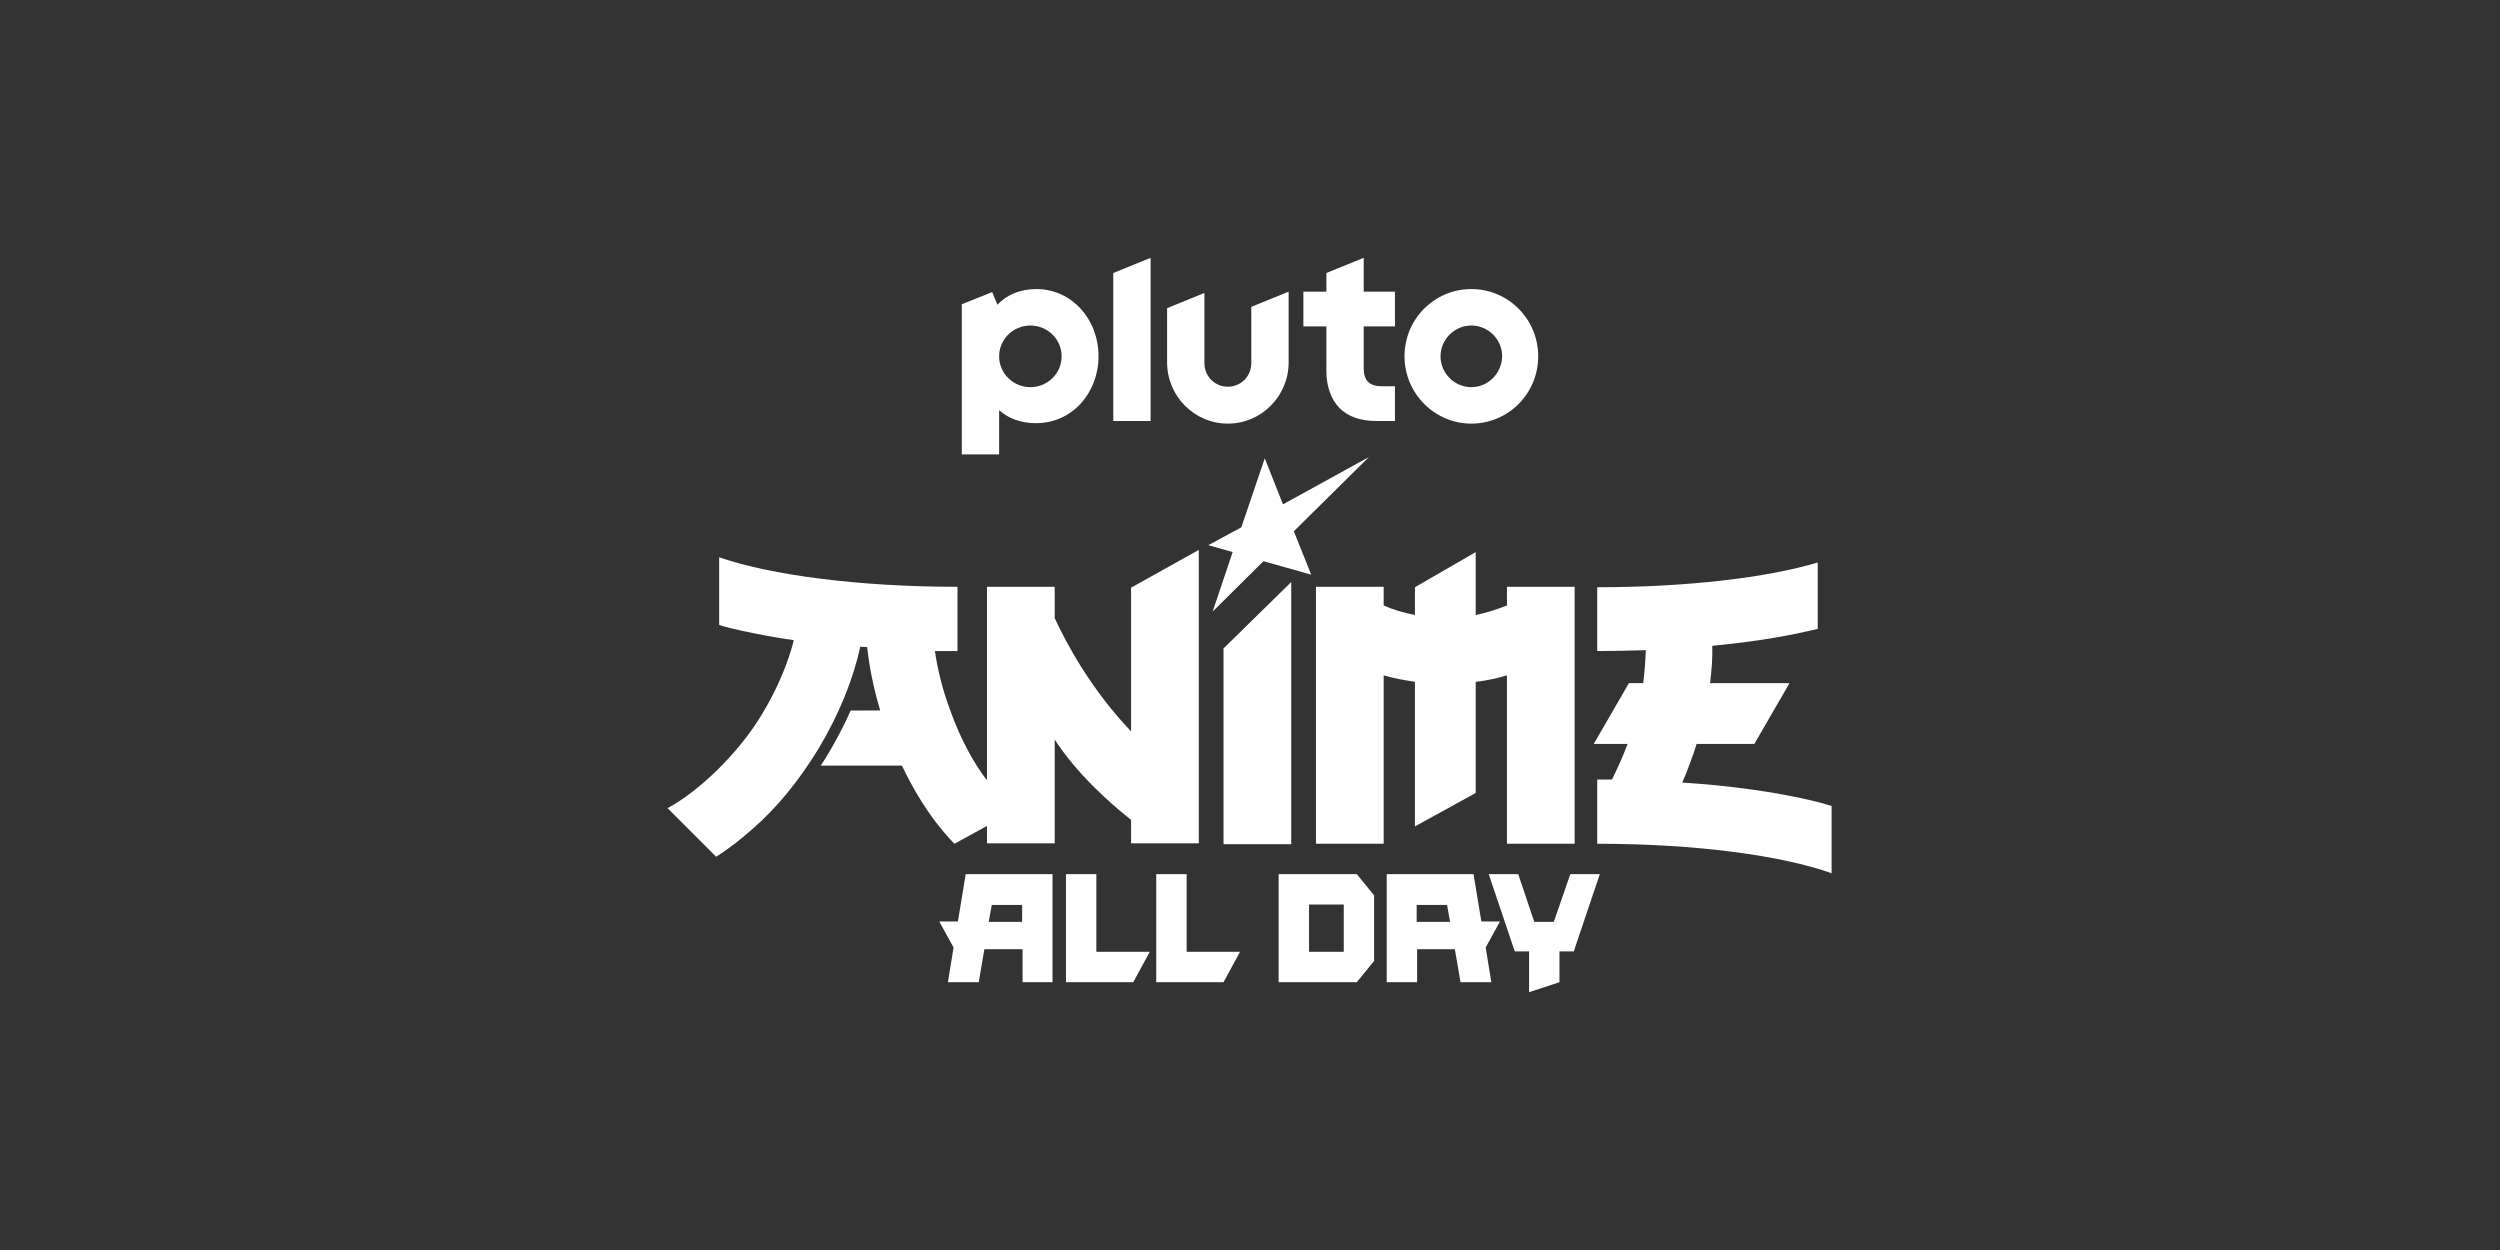 <?xml version="1.0" encoding="utf-8"?>
<svg xmlns="http://www.w3.org/2000/svg" xmlns:xlink="http://www.w3.org/1999/xlink" version="1.1" id="_x30_07_-_White_-_Example_-_Delete_before_saving" x="0px" y="0px" viewBox="0 0 576 288" style="enable-background:new 0 0 576 288;">
<rect x="0" y="0" width="576" height="288" fill="#333333" stroke="none"/>
<style type="text/css">
	.st0{fill:#FFFFFF;}
</style>
<g>
	<g>
		<g>
			<path class="st0" d="M339,66.6c-8.5,0-15.4,6.9-15.4,15.5c0,8.5,6.9,15.5,15.4,15.5c8.5,0,15.4-6.9,15.4-15.5&#xA;				C354.4,73.5,347.5,66.6,339,66.6z M339,89.2c-3.9,0-7.1-3.2-7.1-7.1c0-3.9,3.2-7.1,7.1-7.1s7.1,3.2,7.1,7.1&#xA;				C346,86,342.9,89.2,339,89.2z M314.2,59.4l-8.6,3.5v4.3h-5.3v8h5.3v10.3c0,3.6,1.1,6.5,3,8.5c2,2,4.9,3,8.5,3h4.3v-8h-3&#xA;				c-2.9,0-4.2-1.3-4.2-4.2v-9.6h7.2v-8h-7.2V59.4z M288.3,83.7c0,3-2.4,5.4-5.4,5.4s-5.4-2.4-5.4-5.4V67.5l-8.6,3.5v12.5&#xA;				c0,7.8,6.3,14.1,14,14.1c7.7,0,14-6.3,14-14.1V67.2l-8.6,3.5V83.7z M256.5,97h8.6V59.4l-8.6,3.5V97z M238.8,66.6&#xA;				c-3.6,0-6.7,1.2-9,3.6l-1.2-2.9l-7,2.8v34.6h8.6V94.5c2.2,2,5.2,3,8.5,3c4,0,7.6-1.6,10.3-4.5c2.6-2.9,4.1-6.7,4.1-10.9&#xA;				C253.1,73.4,246.8,66.6,238.8,66.6z M237.4,89.2c-4,0-7.2-3.2-7.2-7.1c0-3.9,3.2-7.1,7.2-7.1c4,0,7.2,3.2,7.2,7.1&#xA;				C244.6,86,241.4,89.2,237.4,89.2z"/>
		</g>
	</g>
	<g>
		<g>
			<g>
				<g>
					<polygon class="st0" points="281.9,149.4 281.9,194.5 297.5,194.5 297.5,134.1"/>
				</g>
				<g>
					<path class="st0" d="M260.6,135.4v33.1c-9.2-9.6-15-20.4-17.6-26.1v-7.2h-15.6v44.6c-3.3-4.3-6.3-10-8.6-16.5&#xA;						c-1.7-4.6-2.8-9.2-3.4-13.3c1.7,0,3.5,0,5.2,0v-14.8c-22.7,0-43.1-2.7-54.9-6.8v15.6c1.6,0.5,3.3,0.9,5.1,1.3&#xA;						c3.7,0.8,7.8,1.6,12.1,2.2c-1.3,5.2-3.8,11.2-7.3,17c-5.5,9.2-14.7,17.9-21.8,21.7l11.2,11.2c3-1.9,5.9-4.2,8.6-6.6&#xA;						c5.5-4.8,10.7-11.2,15.1-18.5c4.6-7.7,7.9-15.8,9.5-23.3c0.5,0,1.1,0.1,1.6,0.1c0.5,4.7,1.5,9.6,3,14.6H196&#xA;						c-1.4,3.2-3.1,6.4-4.9,9.5c-0.7,1.1-1.3,2.2-2,3.2h18.7c2.3,4.8,4.9,9.2,7.8,13c1.4,1.8,2.8,3.5,4.3,5l7.5-4.1v4H243v-23.9&#xA;						c5.1,7.8,12.3,14.3,17.6,18.5v5.4h15.6v-67.6L260.6,135.4z"/>
				</g>
				<g>
					<path class="st0" d="M416.8,184.3c-8.3-1.9-18.3-3.3-29.2-4c1.3-3.1,2.4-6,3.3-8.9h13.3l8.1-14h-18.3c0.4-3.3,0.6-6.2,0.5-8.6&#xA;						c8.1-0.8,15.6-1.9,22.1-3.4c0.7-0.2,1.5-0.3,2.2-0.5v-15.3c-11.7,3.5-30.1,5.7-50.8,5.7V150c3.8,0,7.6-0.1,11.2-0.2&#xA;						c-0.1,2.6-0.3,5.2-0.6,7.6h-3.3l-8.1,14h7.8c-1.2,3.2-2.5,6-3.6,8.2c-1.1,0-2.3,0-3.4,0v14.8c22.7,0,42.6,2.7,54,6.8v-15.5&#xA;						C420.4,185.2,418.6,184.7,416.8,184.3z"/>
				</g>
				<g>
					<path class="st0" d="M347.2,135.2v4.3c-2.3,0.9-4.7,1.7-7.2,2.2v-14.5l-14,8.1v6.4c-2.5-0.5-5-1.2-7.2-2.2v-4.3h-15.6&#xA;						c0,0,0,38.8,0,59.2h15.6v-38.8c2.3,0.7,4.8,1.1,7.2,1.5v33.3l14-7.7v-25.6c2.5-0.3,4.9-0.8,7.2-1.5v38.8h15.6&#xA;						c0-20.4,0-59.2,0-59.2H347.2z"/>
				</g>
			</g>
		</g>
		<polygon class="st0" points="298.1,122.4 315.4,105.3 295.6,116.2 291.4,105.6 286,121.5 278.4,125.6 284,127.2 279.4,140.9 &#xA;			291.1,129.3 302.1,132.4"/>
		<g>
			<g>
				<polygon class="st0" points="368.6,201.4 361.8,201.4 358,212.4 353.5,212.4 349.8,201.4 343,201.4 349,219.2 352.3,219.2 &#xA;					352.3,228.6 359.3,226.3 359.3,219.2 362.6,219.2"/>
				<polygon class="st0" points="273.4,219.3 273.4,201.4 266.4,201.4 266.4,226.3 267.9,226.3 273.4,226.3 281.9,226.3 &#xA;					285.7,219.3"/>
				<polygon class="st0" points="252.6,219.3 252.6,201.4 245.6,201.4 245.6,226.3 247.1,226.3 252.6,226.3 261.1,226.3 &#xA;					264.9,219.3"/>
				<path class="st0" d="M235.5,226.3h0.6h5.5h0.9v-24.9h0l0,0h-20l-1.8,10.9h-4.3l3.3,6l-1.3,8h7.1l1.3-7.6h8.8V226.3z&#xA;					 M227.8,212.4l0.7-3.9h7v3.9H227.8z"/>
				<path class="st0" d="M326.4,218.7h8.8l1.3,7.6h7.1l-1.3-8l3.3-6h-4.3l-1.8-10.9h-20l0,0h0v24.9h0.9h5.5h0.6V218.7z M326.4,212.4&#xA;					v-3.9h7l0.7,3.9H326.4z"/>
				<path class="st0" d="M312.6,201.4h-18v24.9h18l4-4.9v-15.1L312.6,201.4z M309.6,219.3h-8v-10.9h8V219.3z"/>
			</g>
		</g>
	</g>
</g>
</svg>